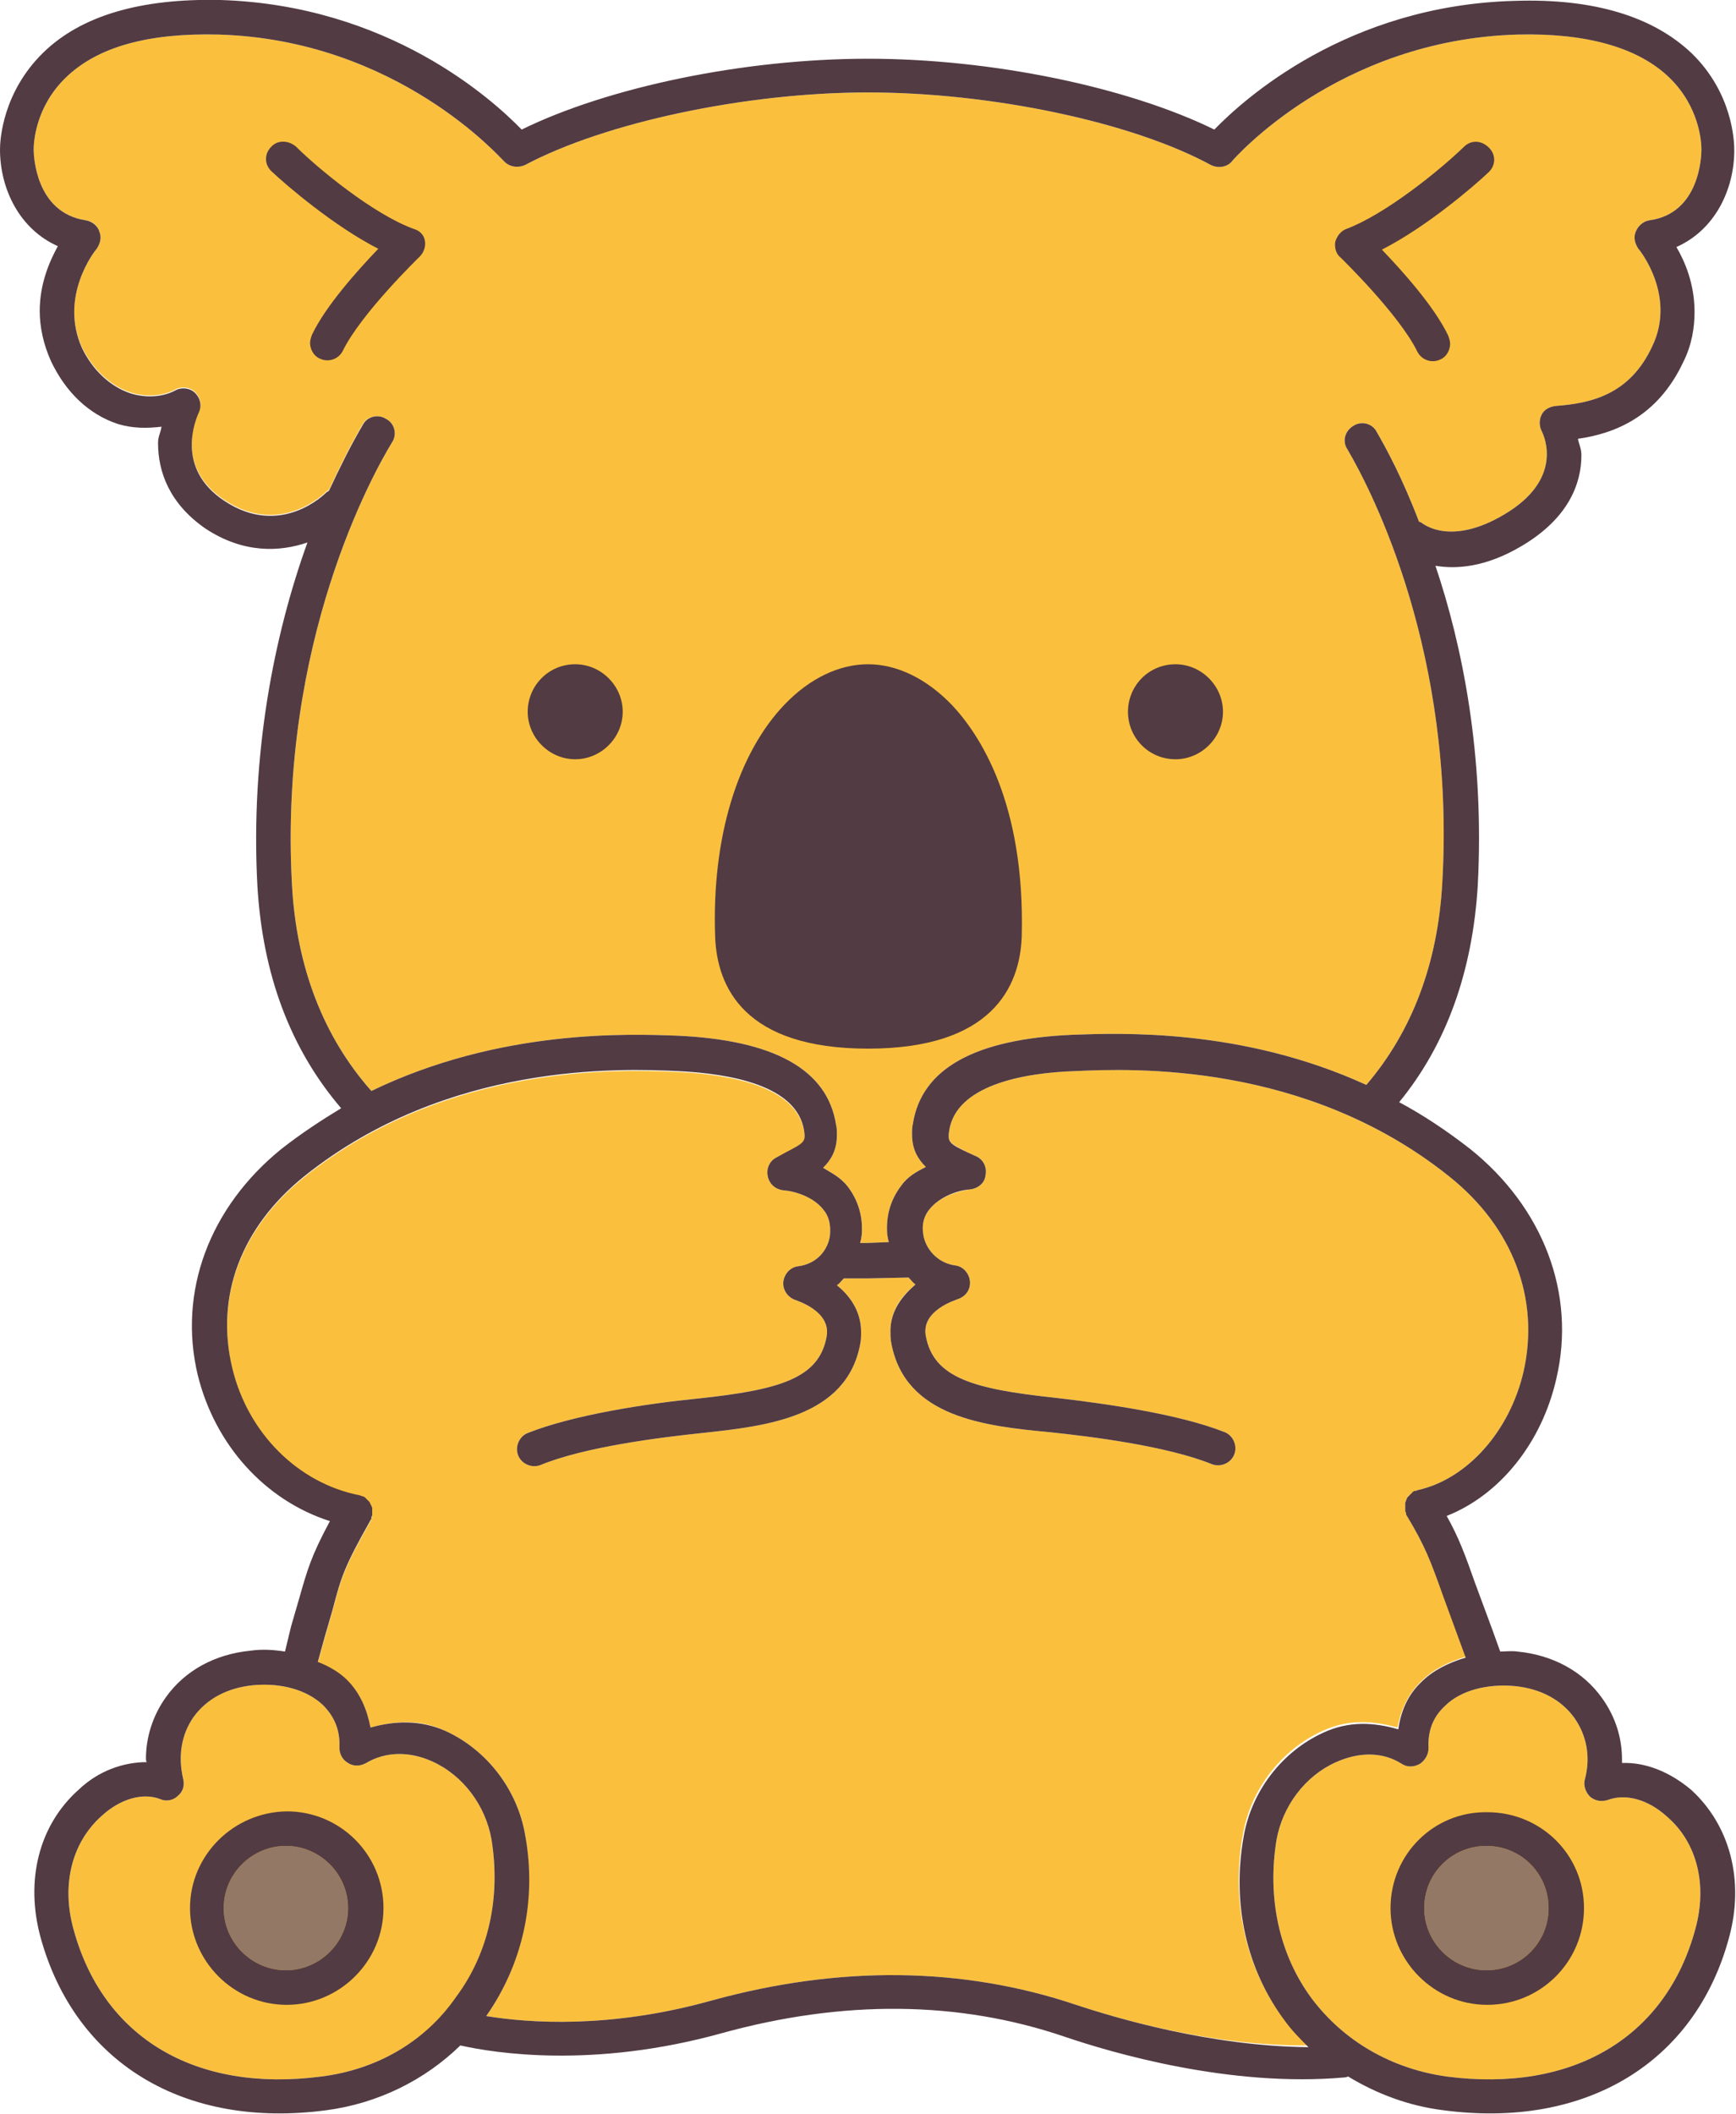 <svg enable-background="new 0 0 201 244.7" viewBox="0 0 201 244.7" xmlns="http://www.w3.org/2000/svg"><path d="m33.8 102.3c-1.5-28 9.4-47.5 11.6-51.1.6-.9.3-2.2-.7-2.7-.9-.6-2.2-.3-2.7.6-1.3 2.2-2.6 4.8-3.9 7.6-.1.1-.2.1-.3.2-.2.2-5.3 5.3-11.8 1-5.8-3.8-3.3-9.5-3-10.2.4-.8.2-1.7-.4-2.3s-1.6-.7-2.3-.3c-1.5.8-3.5.9-5.3.3-2.3-.8-4.3-2.7-5.5-5.2-2.7-5.9 1.5-11.2 1.7-11.4.4-.6.6-1.3.3-2-.2-.7-.8-1.2-1.6-1.3-5.8-.9-6-7.5-6-8.2 0-.8.2-4.9 3.7-8.3 3.7-3.6 9.6-5.2 17.7-5 20.8.6 32.8 14.5 33 14.6.6.7 1.6.9 2.5.5 9.2-4.9 25.5-8.4 39.7-8.4s30.5 3.4 39.7 8.4c.8.4 1.9.3 2.5-.5.1-.1 12.1-14 33-14.6 8.1-.2 14 1.5 17.6 5 3.5 3.4 3.7 7.5 3.7 8.3s-.2 7.4-6 8.2c-.7.1-1.3.6-1.6 1.3s-.1 1.4.3 2c.2.2 4.4 5.5 1.6 11.3-2.6 5.6-7.1 6.6-11.2 6.9-.7.1-1.3.4-1.6 1s-.3 1.3 0 1.9 2.6 5.6-4.4 9.7c-6.1 3.6-9.2 1.1-9.4 1-.1-.1-.3-.2-.4-.2-1.9-5-3.8-8.5-4.9-10.4-.5-1-1.8-1.3-2.7-.7-1 .6-1.3 1.8-.7 2.7 3 5.1 12.5 23.8 11 50.1-.5 9.4-3.5 17.3-8.8 23.5-14.4-6.6-28.6-6-34.1-5.8-11.2.5-17.4 3.9-18.4 10.3-.1.4-.1.8-.1 1.2 0 1.8.7 2.9 1.6 3.8-1 .5-2.1 1.1-2.8 2.1-1.1 1.4-1.7 3.1-1.7 4.9 0 .4 0 .8.1 1.2 0 .2.1.3.1.5l-2.6.1h-.7c0-.2.1-.3.1-.5.1-.4.1-.8.1-1.2 0-1.8-.6-3.5-1.7-4.9-.8-1-1.8-1.5-2.8-2.1.9-.9 1.6-2 1.6-3.8 0-.4 0-.8-.1-1.2-1-6.4-7.2-9.8-18.4-10.3-5.6-.2-20.5-.8-35.4 6.4-5.5-6.2-8.7-14.3-9.2-24" fill="#fac03d"/><path d="m97.8 147.7c0 .1-.1.1 0 0-.1.1-.1.1 0 0" fill="#523b43"/><g fill="#fac03d"><path d="m37.2 240.4c-14.6 1.9-25.3-4.5-28.7-17.1-1.4-5.1-.2-10 3.3-13.1 2.2-2 4.8-2.7 6.8-1.9.7.3 1.5.1 2-.4.6-.5.8-1.2.6-2-.6-2.6-.2-5.1 1.2-7.1 1.5-2.1 3.9-3.4 6.9-3.7 3.2-.3 6.2.5 8.1 2.3 1.3 1.3 2 2.9 1.9 4.9 0 .7.3 1.4 1 1.8.6.4 1.4.4 2.1 0 2.2-1.3 4.9-1.4 7.6-.2 3.6 1.6 6.2 5.1 6.9 9 1.1 6.7-.3 13.2-4.1 18.4-3.6 5.1-9.2 8.3-15.6 9.1"/><path d="m124.6 232.1c-13.1-4.4-27.3-4.6-42.2-.5-11.8 3.3-21.2 2.6-26.1 1.8 4.2-6 5.8-13.4 4.5-21-.9-5.2-4.4-9.8-9.2-12-2.9-1.4-5.9-1.2-8.7-.4-.4-2.1-1.2-4-2.7-5.4-.9-.9-2.1-1.6-3.4-2.1l.8-2.9.9-3.1c1-3.8 1.3-4.9 4.4-10.4.1-.1.1-.2.1-.3s.1-.2.1-.3v-.1c0-.2 0-.3 0-.4s0-.2 0-.3-.1-.2-.1-.3c-.1-.1-.1-.3-.2-.4s-.1-.2-.2-.2c-.1-.1-.2-.2-.3-.3 0 0 0 0-.1-.1-.1 0-.2-.1-.3-.1s-.2-.1-.3-.1c-7.1-1.4-12.9-7.2-14.7-14.7-2-8.3 1-16.3 8.3-22.2 16.6-13.3 36.7-12.5 43.3-12.2 6.2.3 13.8 1.7 14.6 6.9.2 1.3 0 1.4-2.1 2.5l-1.1.5c-.8.4-1.2 1.3-1 2.2s.9 1.5 1.8 1.6c1.4.1 3.5.8 4.6 2.2.7.8.9 1.8.8 3-.2 1.6-1.4 3.3-3.7 3.6-.9.1-1.6.9-1.7 1.8s.5 1.8 1.4 2.1c.2.1 4.2 1.3 3.6 4.3-.9 4.8-5.5 6.1-14.8 7.1-6.1.6-14.5 1.9-19.8 4-1 .4-1.5 1.6-1.1 2.6s1.6 1.5 2.6 1.1c5.1-2.1 13.9-3.2 18.7-3.7 7.4-.8 16.7-1.8 18.3-10.3.1-.5.1-.9.1-1.4 0-2.4-1.3-4.2-2.8-5.4.3-.2.5-.5.8-.8h2.8l4.7-.1c.3.3.5.6.8.8-1.6 1.3-2.9 3-2.9 5.4 0 .4 0 .9.1 1.4 1.6 8.6 10.9 9.6 18.3 10.3 4.8.5 13.6 1.6 18.8 3.7 1 .4 2.2-.1 2.6-1.1s-.1-2.2-1.1-2.6c-5.3-2.1-13.7-3.3-19.8-4-9.3-1-13.9-2.3-14.8-7.1-.6-3 3.5-4.2 3.7-4.3.9-.3 1.5-1.1 1.4-2.1-.1-.9-.8-1.7-1.7-1.8-2.2-.3-3.5-2.1-3.7-3.6-.2-1.2.1-2.2.8-3 1.1-1.3 3.1-2 4.6-2.2.9-.1 1.7-.7 1.8-1.6.2-.9-.2-1.8-1-2.2l-1.1-.5c-2.1-1.1-2.3-1.2-2.1-2.5.8-5.2 8.4-6.7 14.6-6.9 6.6-.3 26.7-1.1 43.3 12.2 7.4 5.9 10.5 14.2 8.6 22.6-1.6 6.9-6.5 12.4-12.2 13.7-.1 0-.2.1-.3.1s-.2 0-.3.1c0 0 0 0-.1.1s-.2.2-.3.3-.2.1-.2.2c-.1.1-.1.2-.2.4 0 .1-.1.2-.1.3v.4.4.1c0 .1.1.2.1.3s0 .2.1.3c2.1 3.5 2.7 5.1 4.2 9.2l2.6 7.1c-2 .6-3.8 1.5-5.1 2.8-1.6 1.5-2.4 3.4-2.8 5.4-2.8-.8-5.7-1-8.7.4-4.8 2.2-8.3 6.8-9.2 12-1.4 7.8.3 15.4 4.8 21.4.8 1.1 1.8 2 2.7 3-11.2.1-22.3-3.2-26.8-4.7"/><path d="m196.3 223.3c-3.4 12.6-14.2 19-28.8 17.1-6.4-.9-11.9-4.1-15.6-9-3.8-5.1-5.2-11.7-4.1-18.4.7-3.9 3.3-7.4 6.9-9 2.7-1.2 5.4-1.2 7.6.2.6.4 1.4.4 2.1 0 .6-.4 1-1.1 1-1.8-.1-2 .5-3.6 1.9-4.9 1.8-1.8 4.9-2.6 8.1-2.3 3 .3 5.4 1.6 6.9 3.7 1.4 2 1.9 4.5 1.2 7.1-.2.7.1 1.5.6 2 .6.5 1.3.6 2 .4 2.1-.8 4.7-.1 6.9 1.9 3.5 3 4.7 7.9 3.3 13"/></g><path d="m25.9 220.9c0-4 3.3-7.2 7.2-7.2s7.2 3.2 7.2 7.2-3.3 7.2-7.2 7.2-7.2-3.2-7.2-7.2" fill="#937865"/><path d="m164.9 220.9c0-4 3.2-7.2 7.2-7.2s7.2 3.2 7.2 7.2-3.2 7.2-7.2 7.2c-3.9 0-7.2-3.2-7.2-7.2" fill="#937865"/><g fill="#523b43"><path d="m110.2 81.6c-2.9-3-6.3-4.7-9.7-4.7-3.3 0-6.7 1.6-9.6 4.6-5.5 5.7-8.5 15.5-8.1 26.9.2 5.9 3.4 13 17.7 13s17.6-7.1 17.8-13c.4-15.5-4.9-23.4-8.1-26.8"/><path d="m187.8 204.1c0-.1 0-.3 0-.4 0-2.6-.8-5-2.3-7.1-2.2-3.1-5.7-5-9.8-5.4-.7-.1-1.4 0-2 0l-.9-2.5-2-5.4c-1.2-3.4-1.9-5.3-3.3-7.8 6.1-2.4 11-8.4 12.7-15.9 2.3-9.8-1.5-19.8-10-26.6-2.7-2.1-5.4-3.9-8.2-5.4 5.5-6.7 8.5-15.2 9.1-25.1.8-15.1-1.8-27.8-4.9-37 2.4.4 5.8.2 10-2.3 5.4-3.2 6.9-7.2 6.9-10.5 0-.8-.3-1.3-.4-1.9 4.2-.6 9.2-2.5 12.2-8.9 1-2 1.3-4 1.3-5.8 0-3.2-1.1-5.8-2.1-7.5 4.5-2 6.7-6.7 6.7-11.2 0-1.1-.2-6.6-4.9-11.2-4.5-4.3-11.4-6.4-20.5-6.1-19.4.5-31.4 11.4-34.8 14.9-10-4.9-25.7-8.2-40.1-8.2s-30.1 3.3-40.1 8.2c-3.4-3.5-15.4-14.4-34.9-15-9.2-.2-16.1 1.8-20.5 6.1-4.7 4.6-5 10.1-5 11.2 0 4.5 2.2 9.2 6.7 11.2-1 1.8-2.1 4.4-2.1 7.5 0 1.8.4 3.8 1.3 5.8 1.7 3.6 4.4 6.2 7.8 7.3 1.7.5 3.3.5 5 .3-.1.7-.4 1.1-.4 1.9 0 3.3 1.3 7 5.5 9.9 4.4 2.9 8.6 2.7 11.8 1.6-3.9 10.8-6.6 24.6-5.8 39.7.6 10.3 3.8 18.9 9.7 25.8-2.3 1.4-4.6 2.9-6.9 4.7-8.4 6.8-12 16.6-9.7 26.2 2 8.1 7.8 14.5 15.3 16.9-2.2 4.1-2.6 5.6-3.6 9.1l-.9 3.1-.7 2.9c-1.3-.2-2.6-.3-4-.1-4.1.4-7.6 2.3-9.8 5.4-1.5 2.1-2.3 4.6-2.3 7.1 0 .1 0 .3.1.4-2.7 0-5.6 1-7.9 3.2-4.6 4.1-6.2 10.5-4.4 17.1 4 14.5 16.6 22.2 33.1 20 6-.8 11.4-3.5 15.5-7.5 4 .9 15.4 2.7 30.2-1.4 14.1-3.9 27.5-3.8 39.8.4 5.3 1.8 19.1 5.9 32.4 4.7.2 0 .3-.1.4-.1 3.3 2 7 3.4 11 3.9 16.5 2.2 29.2-5.5 33.1-20 1.8-6.6.1-13-4.4-17.1-2.5-2.1-5.3-3.2-8-3.1m-154-101.8c-1.5-28 9.4-47.5 11.6-51.1.6-.9.3-2.2-.7-2.7-.9-.6-2.2-.3-2.7.7-1.3 2.2-2.6 4.8-3.9 7.6-.1.1-.2.1-.3.2-.2.2-5.3 5.3-11.8 1-5.8-3.8-3.3-9.5-3-10.2.4-.8.2-1.7-.4-2.3s-1.6-.7-2.3-.3c-1.5.8-3.5.9-5.3.3-2.3-.8-4.3-2.7-5.5-5.2-2.7-6 1.5-11.3 1.7-11.5.4-.6.6-1.3.3-2-.2-.7-.9-1.2-1.6-1.3-5.8-.9-6-7.5-6-8.2 0-.8.2-4.9 3.7-8.3 3.7-3.6 9.6-5.2 17.7-5 20.8.6 32.8 14.5 33 14.6.6.7 1.6.9 2.5.5 9.2-4.9 25.5-8.4 39.7-8.4s30.5 3.4 39.7 8.4c.8.4 1.9.3 2.5-.5.1-.1 12.1-14 33-14.6 8-.2 14 1.5 17.6 5 3.5 3.4 3.7 7.5 3.7 8.3s-.2 7.4-6 8.2c-.7.1-1.3.6-1.6 1.3s-.1 1.4.3 2c.2.2 4.4 5.5 1.6 11.3-2.6 5.6-7.1 6.6-11.2 6.9-.7.1-1.3.4-1.6 1s-.3 1.3 0 1.9 2.6 5.6-4.4 9.7c-6.1 3.6-9.2 1.1-9.4 1-.1-.1-.3-.2-.4-.2-1.9-5-3.8-8.5-4.9-10.4-.5-1-1.8-1.3-2.7-.7-1 .6-1.3 1.8-.7 2.7 3 5.1 12.5 23.8 11 50.1-.5 9.4-3.5 17.3-8.8 23.5-14.4-6.6-28.6-6-34.1-5.8-11.2.5-17.4 3.9-18.4 10.3-.1.4-.1.8-.1 1.2 0 1.8.7 2.9 1.6 3.8-1 .5-2.1 1.1-2.8 2.1-1.1 1.4-1.7 3.1-1.7 4.9 0 .4 0 .8.1 1.2 0 .2.1.3.1.5l-2.6.1h-.7c0-.2.1-.3.1-.5.1-.4.1-.8.1-1.2 0-1.8-.6-3.5-1.7-4.9-.8-1-1.8-1.5-2.8-2.1.9-.9 1.6-2 1.6-3.8 0-.4 0-.8-.1-1.2-1-6.4-7.2-9.8-18.4-10.3-5.6-.2-20.5-.8-35.4 6.4-5.5-6.2-8.7-14.3-9.2-24m64 45.4c0 .1-.1.1 0 0-.1.1-.1.1 0 0m-60.6 92.7c-14.6 1.9-25.3-4.5-28.7-17.1-1.4-5.1-.2-10 3.3-13.1 2.2-2 4.8-2.7 6.8-1.9.7.3 1.5.1 2-.4.6-.5.8-1.2.6-2-.6-2.6-.2-5.1 1.2-7.1 1.5-2.1 3.9-3.4 6.9-3.7 3.2-.3 6.2.5 8.1 2.3 1.3 1.3 2 2.9 1.9 4.9 0 .7.3 1.4 1 1.8.6.4 1.4.4 2.1 0 2.2-1.3 4.9-1.4 7.6-.2 3.6 1.6 6.2 5.1 6.9 9 1.1 6.7-.3 13.2-4.1 18.3-3.6 5.2-9.2 8.4-15.6 9.2m87.4-8.3c-13.1-4.4-27.3-4.6-42.2-.5-11.8 3.3-21.2 2.6-26.1 1.8 4.2-6 5.9-13.4 4.5-21-.9-5.2-4.4-9.8-9.2-12-2.9-1.3-5.9-1.2-8.7-.4-.4-2.1-1.2-4-2.7-5.5-.9-.9-2.1-1.6-3.4-2.1l.8-2.9.9-3.1c1-3.8 1.3-4.9 4.4-10.4.1-.1.1-.2.1-.3s.1-.2.1-.3c0 0 0 0 0-.1 0-.2 0-.3 0-.4s0-.2 0-.3-.1-.2-.1-.3c-.1-.1-.1-.2-.2-.4-.1-.1-.2-.2-.2-.2-.1-.1-.2-.2-.3-.3 0 0 0 0-.1-.1-.1 0-.2-.1-.3-.1s-.2-.1-.3-.1c-7.1-1.4-12.9-7.2-14.7-14.7-2-8.3 1-16.3 8.3-22.2 16.6-13.3 36.7-12.5 43.3-12.2 6.2.3 13.8 1.7 14.6 6.9.2 1.3 0 1.4-2.1 2.5l-1.1.6c-.8.4-1.2 1.3-1 2.2s.9 1.5 1.8 1.6c1.4.1 3.5.8 4.6 2.2.7.8.9 1.8.8 3-.2 1.6-1.4 3.3-3.7 3.6-.9.1-1.6.9-1.7 1.8s.5 1.8 1.4 2.1c.2.1 4.2 1.3 3.6 4.3-.9 4.8-5.5 6.1-14.8 7.1-6.1.6-14.5 1.9-19.8 4-1 .4-1.5 1.6-1.1 2.6s1.6 1.5 2.6 1.1c5.1-2.1 13.9-3.2 18.7-3.7 7.4-.8 16.7-1.8 18.3-10.3.1-.5.1-.9.1-1.4 0-2.4-1.3-4.2-2.8-5.4.3-.2.5-.5.8-.8h2.8l4.7-.1c.3.3.5.6.8.8-1.5 1.3-2.9 3-2.9 5.4 0 .4 0 .9.1 1.4 1.6 8.6 10.9 9.6 18.3 10.3 4.8.5 13.6 1.6 18.8 3.7 1 .4 2.2-.1 2.6-1.1s-.1-2.2-1.1-2.6c-5.3-2.1-13.7-3.3-19.8-4-9.3-1-13.9-2.3-14.8-7.1-.6-3 3.5-4.2 3.7-4.3.9-.3 1.5-1.1 1.4-2.1-.1-.9-.8-1.7-1.7-1.8-2.2-.3-3.5-2.1-3.7-3.6-.2-1.2.1-2.2.8-3 1.1-1.3 3.1-2.1 4.6-2.2.9-.1 1.7-.7 1.8-1.6.2-.9-.2-1.8-1-2.2l-1.1-.5c-2.1-1-2.3-1.2-2.1-2.5.8-5.2 8.4-6.7 14.6-6.9 6.6-.3 26.7-1.1 43.3 12.2 7.4 5.9 10.5 14.2 8.6 22.6-1.6 6.9-6.5 12.4-12.2 13.7-.1 0-.2.1-.3.1s-.2 0-.3.1c0 0 0 0-.1.1s-.2.2-.3.3-.2.2-.2.2c-.1.1-.1.2-.2.4 0 .1-.1.2-.1.3v.4.4.1c0 .1.1.2.1.3s0 .2.1.3c2.1 3.5 2.7 5.1 4.2 9.3l2.6 7.1c-2 .6-3.8 1.5-5.1 2.8-1.6 1.5-2.4 3.4-2.7 5.5-2.8-.8-5.7-1-8.7.4-4.8 2.2-8.3 6.8-9.2 12-1.4 7.8.3 15.4 4.8 21.4.8 1.1 1.7 2 2.7 3-11.3-.1-22.4-3.4-26.9-4.9m71.7-8.8c-3.4 12.6-14.2 19-28.8 17.1-6.4-.9-11.9-4.1-15.6-9-3.8-5.1-5.2-11.7-4.1-18.4.7-3.9 3.3-7.4 6.9-9 2.7-1.2 5.4-1.2 7.6.2.6.4 1.4.4 2.1 0 .6-.4 1-1.1 1-1.8-.1-2 .5-3.6 1.9-4.9 1.8-1.8 4.9-2.6 8.1-2.3 3 .3 5.4 1.6 6.9 3.7 1.4 2 1.9 4.5 1.2 7.1-.2.7.1 1.5.6 2 .6.5 1.3.6 2 .4 2.1-.8 4.7-.1 6.9 1.9 3.5 3 4.7 7.9 3.3 13"/><path d="m31.4 17c-.4.4-.6.9-.6 1.4s.2 1 .6 1.4c1.8 1.7 7.3 6.4 12.4 9-2.3 2.4-6.1 6.6-7.7 10-.1.3-.2.6-.2.9 0 .7.4 1.5 1.1 1.8 1 .5 2.2.1 2.7-.9 2.1-4.3 8.8-10.8 8.9-10.9.5-.5.7-1.2.6-1.8-.1-.7-.6-1.2-1.3-1.4-4.7-1.7-11.2-7.1-13.6-9.5-.9-.8-2.2-.8-2.9 0"/><path d="m169.5 17c-2.9 2.8-9.1 7.8-13.6 9.5-.6.2-1.1.8-1.3 1.5-.1.7.1 1.4.6 1.8.1.1 6.8 6.6 8.9 10.9.5 1 1.7 1.4 2.7.9.7-.3 1.1-1.1 1.1-1.8 0-.3-.1-.6-.2-.9-1.6-3.4-5.4-7.6-7.7-10 5.1-2.6 10.5-7.2 12.4-9 .4-.4.6-.9.6-1.4s-.2-1-.6-1.4c-.9-.9-2.1-.9-2.9-.1"/><path d="m66.6 87.9c3 0 5.5-2.5 5.5-5.5s-2.5-5.5-5.5-5.5c-3.1 0-5.5 2.5-5.5 5.5s2.5 5.5 5.5 5.5"/><path d="m136.1 87.9c3 0 5.5-2.5 5.5-5.5s-2.5-5.5-5.5-5.5c-3.1 0-5.5 2.5-5.5 5.5s2.4 5.5 5.5 5.5"/><path d="m22 220.9c0 6.1 5 11.2 11.2 11.2 6.1 0 11.2-5 11.2-11.2s-5-11.2-11.2-11.2c-6.2.1-11.2 5.1-11.2 11.2m3.9 0c0-4 3.3-7.2 7.2-7.2s7.2 3.2 7.2 7.2-3.3 7.2-7.2 7.2-7.2-3.2-7.2-7.2"/><path d="m161 220.9c0 6.1 5 11.2 11.2 11.2s11.2-5 11.2-11.2-5-11.1-11.2-11.1c-6.2-.1-11.2 4.9-11.2 11.1m3.9 0c0-4 3.2-7.2 7.2-7.2s7.2 3.2 7.2 7.2-3.2 7.2-7.2 7.2c-3.9 0-7.2-3.2-7.2-7.2"/></g></svg>